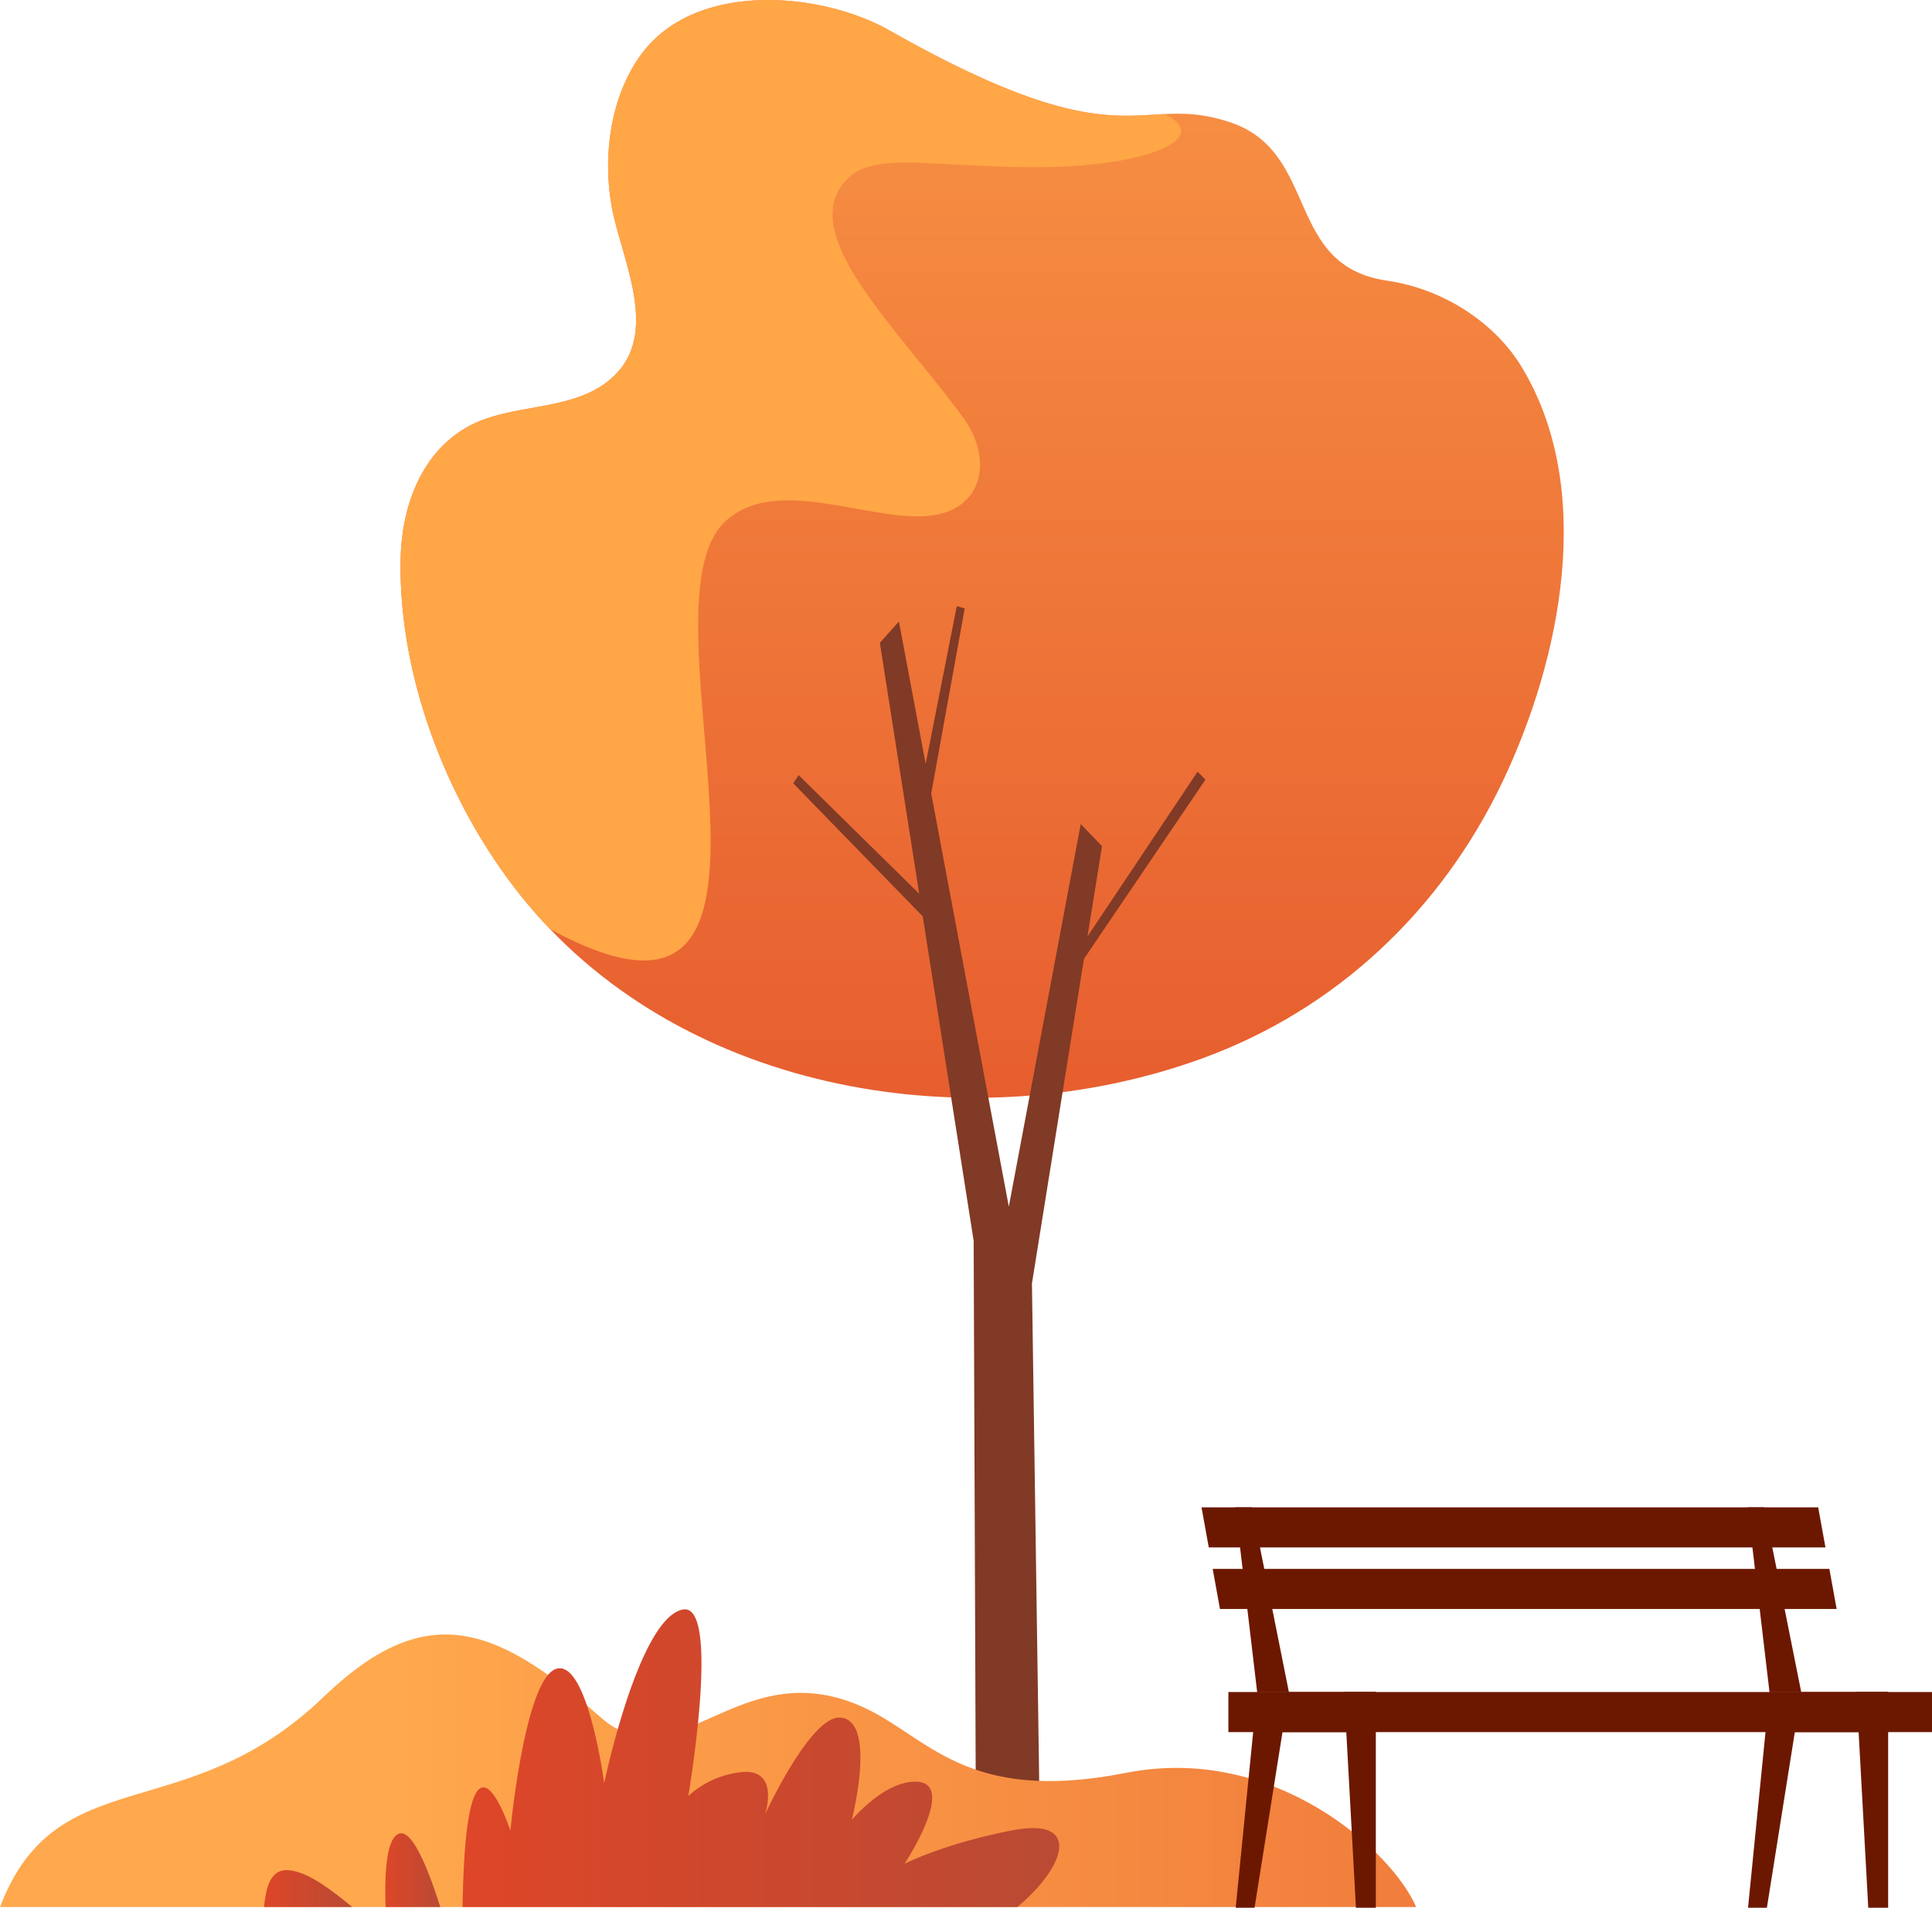 <svg xmlns="http://www.w3.org/2000/svg" xmlns:xlink="http://www.w3.org/1999/xlink" width="482.391" height="476.35" viewBox="0 0 482.391 476.35">
    <defs>
        <style>
            .cls-1{fill:url(#linear-gradient)}.cls-2{fill:#ffa647}.cls-3{fill:#803a26}.cls-4{fill:url(#linear-gradient-2)}.cls-5{fill:url(#linear-gradient-3)}.cls-6{fill:#6c1800}
        </style>
        <linearGradient id="linear-gradient" x1=".5" x2=".5" y1="1" y2="-.367" gradientUnits="objectBoundingBox">
            <stop offset="0" stop-color="#e65c2e"/>
            <stop offset="1" stop-color="#ffa84d"/>
        </linearGradient>
        <linearGradient id="linear-gradient-2" x1="1.556" x2=".277" y1=".5" y2=".5" xlink:href="#linear-gradient"/>
        <linearGradient id="linear-gradient-3" x1="1" x2="0" y1=".5" y2=".5" gradientUnits="objectBoundingBox">
            <stop offset="0" stop-color="#b84a34"/>
            <stop offset="1" stop-color="#de4628"/>
        </linearGradient>
    </defs>
    <g id="Group_1723" data-name="Group 1723" transform="translate(-1145 -1181.399)">
        <g id="Group_1721" data-name="Group 1721" transform="translate(1245 1181.399)">
            <path id="Path_1161" d="M351.314 504.046c-5.97-9.633-18.076-18.823-33.391-21.061-25.543-3.731-16.779-32.008-38.979-39.494-23.41-7.895-25.383 10.927-85.252-23.009-16.739-9.488-47.779-12.465-61.563 5.566-8.065 10.551-10.041 25.9-7.674 38.677 2.279 12.3 11.485 30.046 1.483 41.1-9.5 10.494-26.207 7.173-37.779 13.837C76.406 526.427 71.876 540.11 71.7 553c-.42 30.1 12.5 62.561 31.628 85.53 39.871 47.868 111.716 59.31 168.449 38.7 33.525-12.181 59.753-36.987 75.062-69.094 14.567-30.558 23.45-73.443 4.475-104.09z" class="cls-1" data-name="Path 1161" transform="translate(-71.687 -412.923)"/>
            <path id="Path_1162" d="M262.414 441.416c-12.639.6-25.813 3.408-68.726-20.94-16.727-9.479-47.766-12.453-61.56 5.576-8.054 10.553-10.036 25.9-7.661 38.678 2.271 12.288 11.482 30.047 1.466 41.1-9.5 10.491-26.206 7.165-37.771 13.835-11.749 6.774-16.293 20.445-16.458 33.33-.433 30.109 12.495 62.573 31.617 85.537a112.29 112.29 0 0 0 5.721 6.381c72.009 39.175 19.865-80.269 43.9-101.952 15.219-13.733 44.977 5.72 58.462-3.924 6.732-4.812 6.2-14.332.95-21.581-16.191-22.322-42.211-46.092-29.345-59.6 6.876-7.227 20.569-3.262 46.361-3.179 29.801.079 45.166-7.603 33.044-13.261z" class="cls-2" data-name="Path 1162" transform="translate(-71.686 -412.923)"/>
            <path id="Path_1163" d="M223.9 869.652h-16.08l-.6-156.713-23.42-149.321 4.757-5.335L216 704.388l17.957-95.525 5.308 5.512-17.491 109.2z" class="cls-3" data-name="Path 1163" transform="translate(-64.113 -403.103)"/>
            <path id="Path_1164" d="M262.124 595.408l-34.418 50.767v-4.182l32.46-48.585z" class="cls-3" data-name="Path 1164" transform="translate(-61.147 -400.73)"/>
            <path id="Path_1165" d="M197.97 631.637l-34.425-35.37 1.357-2.036 33.02 32.485z" class="cls-3" data-name="Path 1165" transform="translate(-65.481 -400.675)"/>
            <path id="Path_1166" d="M204.316 555.281l-8.647 47.737-1.931-4.714 8.6-43.622z" class="cls-3" data-name="Path 1166" transform="translate(-63.442 -403.346)"/>
        </g>
        <path id="Path_13850" d="M1361.215 849.949c-5.87-13.767-35.213-40.838-72.454-33.5-40.65 8.008-49.581-9.461-66.339-16.725-30.683-13.3-45.789 19.7-64.97 2.738-26.781-23.678-44.056-29-69.146-4.87-34.321 33.013-66.524 15.193-80.678 52.359z" class="cls-4" data-name="Path 13850" transform="translate(137.372 807.617)"/>
        <g id="Group_1722" data-name="Group 1722" transform="translate(1210.909 1583.234)">
            <path id="Path_13839" d="M1235.255 849.949h-138.509c.788-53.25 11.934-19.067 11.934-19.067s3.668-38.916 11.77-40.494c7.653-1.491 11.653 28.626 11.653 28.626s8.587-41.156 19.6-43.342c9.657-1.916 1.4 46.557 1.4 46.557a23.284 23.284 0 0 1 13.8-6.014c9.059-.467 5.36 10.59 5.36 10.59s11.319-24.619 18.751-24.155c9.322.581 2.909 25.536 2.909 25.536s6.851-8.219 14.04-9.377c14.064-2.265-.872 20.346-.872 20.346s9.979-5.135 27.189-8.4c16.8-3.183 13.309 8.857.975 19.194z" class="cls-5" data-name="Path 13839" transform="translate(-1047.154 -775.617)"/>
            <path id="Path_13840" d="M1265.012 849.949c-3.546-11.127-7.221-19.253-10.226-18.347-2.962.892-3.771 8.318-3.446 18.347z" class="cls-5" data-name="Path 13840" transform="translate(-1220.979 -775.617)"/>
            <path id="Path_13841" d="M1295.306 849.949c-5.194-4.252-10.732-8.551-15.512-9.161-4.929-.63-5.984 4.153-6.537 9.161z" class="cls-5" data-name="Path 13841" transform="translate(-1273.257 -775.616)"/>
        </g>
        <g id="Group_1720" data-name="Group 1720" transform="translate(878.815 714.865)">
            <g id="Group_1719" data-name="Group 1719" transform="translate(566.185 842.903)">
                <g id="Group_1716" data-name="Group 1716" transform="translate(8.445)">
                    <path id="Path_13842" d="M626.733 949.248h4.967v-53.869h-7.921z" class="cls-6" data-name="Path 13842" transform="translate(-596.622 -849.267)"/>
                    <path id="Path_13843" d="M579.992 949.248h4.708l8.569-53.869h-7.921z" class="cls-6" data-name="Path 13843" transform="translate(-579.902 -849.267)"/>
                    <path id="Path_13844" d="M579.847 820.78H584l9.217 46.112h-7.922z" class="cls-6" data-name="Path 13844" transform="translate(-579.847 -820.78)"/>
                    <path id="Rectangle_727" d="M0 0h29.629v10.011H0z" class="cls-6" data-name="Rectangle 727" transform="translate(5.446 46.112)"/>
                </g>
                <path id="Rectangle_728" d="M0 0h21.708v10.011H0z" class="cls-6" data-name="Rectangle 728" transform="translate(6.71 46.112)"/>
                <g id="Group_1717" data-name="Group 1717" transform="translate(136.366)">
                    <path id="Path_13845" d="M833.683 949.248h4.965v-53.869h-7.921z" class="cls-6" data-name="Path 13845" transform="translate(-803.573 -849.267)"/>
                    <path id="Path_13846" d="M786.942 949.248h4.709l8.569-53.869h-7.92z" class="cls-6" data-name="Path 13846" transform="translate(-786.852 -849.267)"/>
                    <path id="Path_13847" d="M786.8 820.78h4.15l9.217 46.112h-7.921z" class="cls-6" data-name="Path 13847" transform="translate(-786.797 -820.78)"/>
                    <path id="Rectangle_729" d="M0 0h29.629v10.011H0z" class="cls-6" data-name="Rectangle 729" transform="translate(5.446 46.112)"/>
                </g>
                <path id="Rectangle_730" d="M0 0h153.973v10.011H0z" class="cls-6" data-name="Rectangle 730" transform="translate(28.418 46.112)"/>
                <g id="Group_1718" data-name="Group 1718">
                    <path id="Path_13848" d="M721.976 830.791H568l-1.818-10.011h153.976z" class="cls-6" data-name="Path 13848" transform="translate(-566.185 -820.78)"/>
                    <path id="Path_13849" d="M726.491 855.657H572.518l-1.818-10.011h153.973z" class="cls-6" data-name="Path 13849" transform="translate(-567.909 -830.275)"/>
                </g>
            </g>
        </g>
    </g>
</svg>

